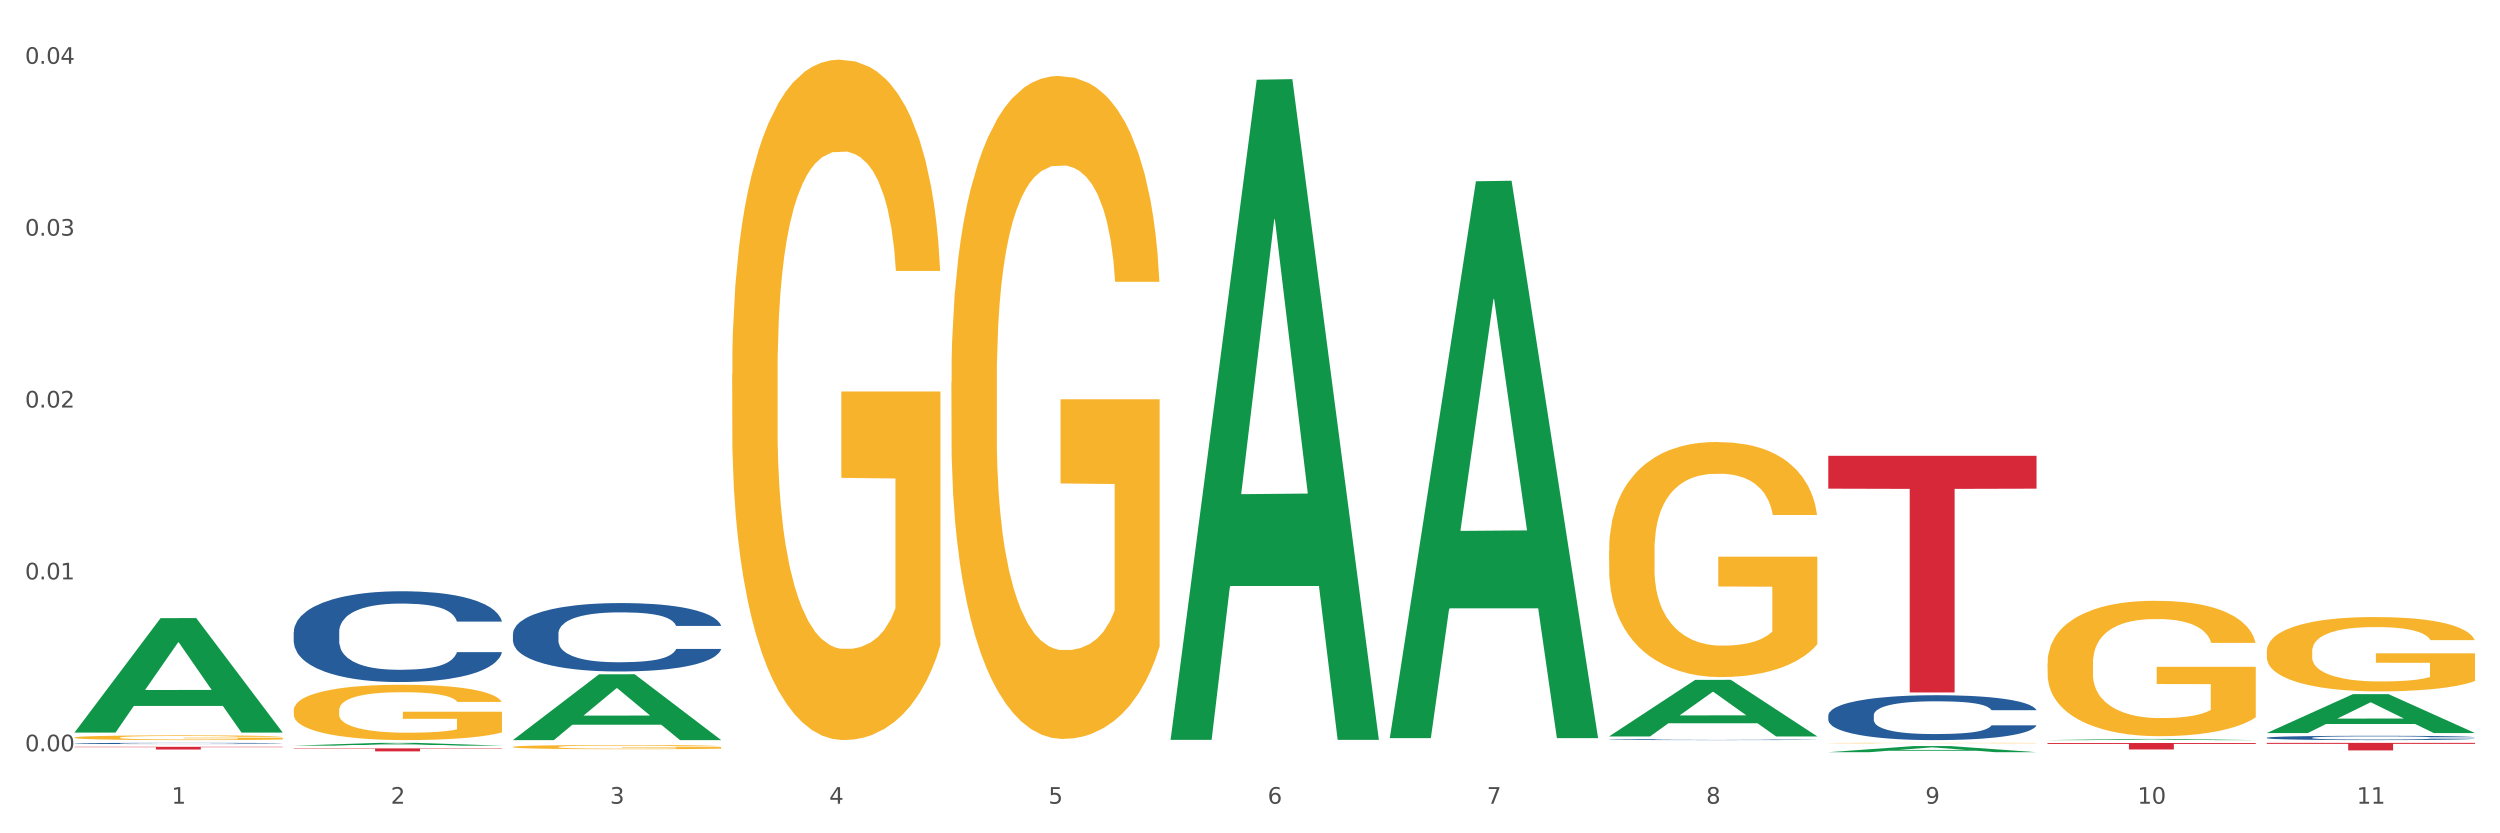 <?xml version="1.0" encoding="utf-8" standalone="no"?>
<!DOCTYPE svg PUBLIC "-//W3C//DTD SVG 1.1//EN"
  "http://www.w3.org/Graphics/SVG/1.1/DTD/svg11.dtd">
<svg xmlns:xlink="http://www.w3.org/1999/xlink" width="1080pt" height="360pt" viewBox="0 0 1080 360" xmlns="http://www.w3.org/2000/svg" version="1.1">
 <rect x="0" y="0" width="1080" height="360" fill="#333333" stroke="none"/>
 <defs>
  <style type="text/css">*{stroke-linejoin: round; stroke-linecap: butt}</style>
 </defs>
 <g id="figure_1">
  <g id="patch_1">
   <path d="M 0 360 
L 1080 360 
L 1080 0 
L 0 0 
z
" style="fill: #ffffff; stroke: #ffffff; stroke-linejoin: miter"/>
  </g>
  <g id="axes_1">
   <g id="matplotlib.axis_1">
    <g id="xtick_1">
     <g id="text_1">
      <!-- 1 -->
      <g style="fill: #4d4d4d" transform="translate(74.106 347.204) scale(0.096 -0.096)">
       <defs>
        <path id="DejaVuSans-31" d="M 794 531 
L 1825 531 
L 1825 4091 
L 703 3866 
L 703 4441 
L 1819 4666 
L 2450 4666 
L 2450 531 
L 3481 531 
L 3481 0 
L 794 0 
L 794 531 
z
" transform="scale(0.016)"/>
       </defs>
       <use xlink:href="#DejaVuSans-31"/>
      </g>
     </g>
    </g>
    <g id="xtick_2">
     <g id="text_2">
      <!-- 2 -->
      <g style="fill: #4d4d4d" transform="translate(168.812 347.204) scale(0.096 -0.096)">
       <defs>
        <path id="DejaVuSans-32" d="M 1228 531 
L 3431 531 
L 3431 0 
L 469 0 
L 469 531 
Q 828 903 1448 1529 
Q 2069 2156 2228 2338 
Q 2531 2678 2651 2914 
Q 2772 3150 2772 3378 
Q 2772 3750 2511 3984 
Q 2250 4219 1831 4219 
Q 1534 4219 1204 4116 
Q 875 4013 500 3803 
L 500 4441 
Q 881 4594 1212 4672 
Q 1544 4750 1819 4750 
Q 2544 4750 2975 4387 
Q 3406 4025 3406 3419 
Q 3406 3131 3298 2873 
Q 3191 2616 2906 2266 
Q 2828 2175 2409 1742 
Q 1991 1309 1228 531 
z
" transform="scale(0.016)"/>
       </defs>
       <use xlink:href="#DejaVuSans-32"/>
      </g>
     </g>
    </g>
    <g id="xtick_3">
     <g id="text_3">
      <!-- 3 -->
      <g style="fill: #4d4d4d" transform="translate(263.517 347.204) scale(0.096 -0.096)">
       <defs>
        <path id="DejaVuSans-33" d="M 2597 2516 
Q 3050 2419 3304 2112 
Q 3559 1806 3559 1356 
Q 3559 666 3084 287 
Q 2609 -91 1734 -91 
Q 1441 -91 1130 -33 
Q 819 25 488 141 
L 488 750 
Q 750 597 1062 519 
Q 1375 441 1716 441 
Q 2309 441 2620 675 
Q 2931 909 2931 1356 
Q 2931 1769 2642 2001 
Q 2353 2234 1838 2234 
L 1294 2234 
L 1294 2753 
L 1863 2753 
Q 2328 2753 2575 2939 
Q 2822 3125 2822 3475 
Q 2822 3834 2567 4026 
Q 2313 4219 1838 4219 
Q 1578 4219 1281 4162 
Q 984 4106 628 3988 
L 628 4550 
Q 988 4650 1302 4700 
Q 1616 4750 1894 4750 
Q 2613 4750 3031 4423 
Q 3450 4097 3450 3541 
Q 3450 3153 3228 2886 
Q 3006 2619 2597 2516 
z
" transform="scale(0.016)"/>
       </defs>
       <use xlink:href="#DejaVuSans-33"/>
      </g>
     </g>
    </g>
    <g id="xtick_4">
     <g id="text_4">
      <!-- 4 -->
      <g style="fill: #4d4d4d" transform="translate(358.223 347.204) scale(0.096 -0.096)">
       <defs>
        <path id="DejaVuSans-34" d="M 2419 4116 
L 825 1625 
L 2419 1625 
L 2419 4116 
z
M 2253 4666 
L 3047 4666 
L 3047 1625 
L 3713 1625 
L 3713 1100 
L 3047 1100 
L 3047 0 
L 2419 0 
L 2419 1100 
L 313 1100 
L 313 1709 
L 2253 4666 
z
" transform="scale(0.016)"/>
       </defs>
       <use xlink:href="#DejaVuSans-34"/>
      </g>
     </g>
    </g>
    <g id="xtick_5">
     <g id="text_5">
      <!-- 5 -->
      <g style="fill: #4d4d4d" transform="translate(452.928 347.204) scale(0.096 -0.096)">
       <defs>
        <path id="DejaVuSans-35" d="M 691 4666 
L 3169 4666 
L 3169 4134 
L 1269 4134 
L 1269 2991 
Q 1406 3038 1543 3061 
Q 1681 3084 1819 3084 
Q 2600 3084 3056 2656 
Q 3513 2228 3513 1497 
Q 3513 744 3044 326 
Q 2575 -91 1722 -91 
Q 1428 -91 1123 -41 
Q 819 9 494 109 
L 494 744 
Q 775 591 1075 516 
Q 1375 441 1709 441 
Q 2250 441 2565 725 
Q 2881 1009 2881 1497 
Q 2881 1984 2565 2268 
Q 2250 2553 1709 2553 
Q 1456 2553 1204 2497 
Q 953 2441 691 2322 
L 691 4666 
z
" transform="scale(0.016)"/>
       </defs>
       <use xlink:href="#DejaVuSans-35"/>
      </g>
     </g>
    </g>
    <g id="xtick_6">
     <g id="text_6">
      <!-- 6 -->
      <g style="fill: #4d4d4d" transform="translate(547.634 347.204) scale(0.096 -0.096)">
       <defs>
        <path id="DejaVuSans-36" d="M 2113 2584 
Q 1688 2584 1439 2293 
Q 1191 2003 1191 1497 
Q 1191 994 1439 701 
Q 1688 409 2113 409 
Q 2538 409 2786 701 
Q 3034 994 3034 1497 
Q 3034 2003 2786 2293 
Q 2538 2584 2113 2584 
z
M 3366 4563 
L 3366 3988 
Q 3128 4100 2886 4159 
Q 2644 4219 2406 4219 
Q 1781 4219 1451 3797 
Q 1122 3375 1075 2522 
Q 1259 2794 1537 2939 
Q 1816 3084 2150 3084 
Q 2853 3084 3261 2657 
Q 3669 2231 3669 1497 
Q 3669 778 3244 343 
Q 2819 -91 2113 -91 
Q 1303 -91 875 529 
Q 447 1150 447 2328 
Q 447 3434 972 4092 
Q 1497 4750 2381 4750 
Q 2619 4750 2861 4703 
Q 3103 4656 3366 4563 
z
" transform="scale(0.016)"/>
       </defs>
       <use xlink:href="#DejaVuSans-36"/>
      </g>
     </g>
    </g>
    <g id="xtick_7">
     <g id="text_7">
      <!-- 7 -->
      <g style="fill: #4d4d4d" transform="translate(642.339 347.204) scale(0.096 -0.096)">
       <defs>
        <path id="DejaVuSans-37" d="M 525 4666 
L 3525 4666 
L 3525 4397 
L 1831 0 
L 1172 0 
L 2766 4134 
L 525 4134 
L 525 4666 
z
" transform="scale(0.016)"/>
       </defs>
       <use xlink:href="#DejaVuSans-37"/>
      </g>
     </g>
    </g>
    <g id="xtick_8">
     <g id="text_8">
      <!-- 8 -->
      <g style="fill: #4d4d4d" transform="translate(737.044 347.204) scale(0.096 -0.096)">
       <defs>
        <path id="DejaVuSans-38" d="M 2034 2216 
Q 1584 2216 1326 1975 
Q 1069 1734 1069 1313 
Q 1069 891 1326 650 
Q 1584 409 2034 409 
Q 2484 409 2743 651 
Q 3003 894 3003 1313 
Q 3003 1734 2745 1975 
Q 2488 2216 2034 2216 
z
M 1403 2484 
Q 997 2584 770 2862 
Q 544 3141 544 3541 
Q 544 4100 942 4425 
Q 1341 4750 2034 4750 
Q 2731 4750 3128 4425 
Q 3525 4100 3525 3541 
Q 3525 3141 3298 2862 
Q 3072 2584 2669 2484 
Q 3125 2378 3379 2068 
Q 3634 1759 3634 1313 
Q 3634 634 3220 271 
Q 2806 -91 2034 -91 
Q 1263 -91 848 271 
Q 434 634 434 1313 
Q 434 1759 690 2068 
Q 947 2378 1403 2484 
z
M 1172 3481 
Q 1172 3119 1398 2916 
Q 1625 2713 2034 2713 
Q 2441 2713 2670 2916 
Q 2900 3119 2900 3481 
Q 2900 3844 2670 4047 
Q 2441 4250 2034 4250 
Q 1625 4250 1398 4047 
Q 1172 3844 1172 3481 
z
" transform="scale(0.016)"/>
       </defs>
       <use xlink:href="#DejaVuSans-38"/>
      </g>
     </g>
    </g>
    <g id="xtick_9">
     <g id="text_9">
      <!-- 9 -->
      <g style="fill: #4d4d4d" transform="translate(831.75 347.204) scale(0.096 -0.096)">
       <defs>
        <path id="DejaVuSans-39" d="M 703 97 
L 703 672 
Q 941 559 1184 500 
Q 1428 441 1663 441 
Q 2288 441 2617 861 
Q 2947 1281 2994 2138 
Q 2813 1869 2534 1725 
Q 2256 1581 1919 1581 
Q 1219 1581 811 2004 
Q 403 2428 403 3163 
Q 403 3881 828 4315 
Q 1253 4750 1959 4750 
Q 2769 4750 3195 4129 
Q 3622 3509 3622 2328 
Q 3622 1225 3098 567 
Q 2575 -91 1691 -91 
Q 1453 -91 1209 -44 
Q 966 3 703 97 
z
M 1959 2075 
Q 2384 2075 2632 2365 
Q 2881 2656 2881 3163 
Q 2881 3666 2632 3958 
Q 2384 4250 1959 4250 
Q 1534 4250 1286 3958 
Q 1038 3666 1038 3163 
Q 1038 2656 1286 2365 
Q 1534 2075 1959 2075 
z
" transform="scale(0.016)"/>
       </defs>
       <use xlink:href="#DejaVuSans-39"/>
      </g>
     </g>
    </g>
    <g id="xtick_10">
     <g id="text_10">
      <!-- 10 -->
      <g style="fill: #4d4d4d" transform="translate(923.401 347.204) scale(0.096 -0.096)">
       <defs>
        <path id="DejaVuSans-30" d="M 2034 4250 
Q 1547 4250 1301 3770 
Q 1056 3291 1056 2328 
Q 1056 1369 1301 889 
Q 1547 409 2034 409 
Q 2525 409 2770 889 
Q 3016 1369 3016 2328 
Q 3016 3291 2770 3770 
Q 2525 4250 2034 4250 
z
M 2034 4750 
Q 2819 4750 3233 4129 
Q 3647 3509 3647 2328 
Q 3647 1150 3233 529 
Q 2819 -91 2034 -91 
Q 1250 -91 836 529 
Q 422 1150 422 2328 
Q 422 3509 836 4129 
Q 1250 4750 2034 4750 
z
" transform="scale(0.016)"/>
       </defs>
       <use xlink:href="#DejaVuSans-31"/>
       <use xlink:href="#DejaVuSans-30" transform="translate(63.623 0)"/>
      </g>
     </g>
    </g>
    <g id="xtick_11">
     <g id="text_11">
      <!-- 11 -->
      <g style="fill: #4d4d4d" transform="translate(1018.107 347.204) scale(0.096 -0.096)">
       <use xlink:href="#DejaVuSans-31"/>
       <use xlink:href="#DejaVuSans-31" transform="translate(63.623 0)"/>
      </g>
     </g>
    </g>
    <g id="xtick_12"/>
    <g id="xtick_13"/>
    <g id="xtick_14"/>
    <g id="xtick_15"/>
    <g id="xtick_16"/>
    <g id="xtick_17"/>
    <g id="xtick_18"/>
    <g id="xtick_19"/>
    <g id="xtick_20"/>
    <g id="xtick_21"/>
   </g>
   <g id="matplotlib.axis_2">
    <g id="ytick_1">
     <g id="text_12">
      <!-- 0.00 -->
      <g style="fill: #4d4d4d" transform="translate(10.8 324.554) scale(0.096 -0.096)">
       <defs>
        <path id="DejaVuSans-2e" d="M 684 794 
L 1344 794 
L 1344 0 
L 684 0 
L 684 794 
z
" transform="scale(0.016)"/>
       </defs>
       <use xlink:href="#DejaVuSans-30"/>
       <use xlink:href="#DejaVuSans-2e" transform="translate(63.623 0)"/>
       <use xlink:href="#DejaVuSans-30" transform="translate(95.41 0)"/>
       <use xlink:href="#DejaVuSans-30" transform="translate(159.033 0)"/>
      </g>
     </g>
    </g>
    <g id="ytick_2">
     <g id="text_13">
      <!-- 0.01 -->
      <g style="fill: #4d4d4d" transform="translate(10.8 250.307) scale(0.096 -0.096)">
       <use xlink:href="#DejaVuSans-30"/>
       <use xlink:href="#DejaVuSans-2e" transform="translate(63.623 0)"/>
       <use xlink:href="#DejaVuSans-30" transform="translate(95.41 0)"/>
       <use xlink:href="#DejaVuSans-31" transform="translate(159.033 0)"/>
      </g>
     </g>
    </g>
    <g id="ytick_3">
     <g id="text_14">
      <!-- 0.02 -->
      <g style="fill: #4d4d4d" transform="translate(10.8 176.06) scale(0.096 -0.096)">
       <use xlink:href="#DejaVuSans-30"/>
       <use xlink:href="#DejaVuSans-2e" transform="translate(63.623 0)"/>
       <use xlink:href="#DejaVuSans-30" transform="translate(95.41 0)"/>
       <use xlink:href="#DejaVuSans-32" transform="translate(159.033 0)"/>
      </g>
     </g>
    </g>
    <g id="ytick_4">
     <g id="text_15">
      <!-- 0.03 -->
      <g style="fill: #4d4d4d" transform="translate(10.8 101.812) scale(0.096 -0.096)">
       <use xlink:href="#DejaVuSans-30"/>
       <use xlink:href="#DejaVuSans-2e" transform="translate(63.623 0)"/>
       <use xlink:href="#DejaVuSans-30" transform="translate(95.41 0)"/>
       <use xlink:href="#DejaVuSans-33" transform="translate(159.033 0)"/>
      </g>
     </g>
    </g>
    <g id="ytick_5">
     <g id="text_16">
      <!-- 0.04 -->
      <g style="fill: #4d4d4d" transform="translate(10.8 27.565) scale(0.096 -0.096)">
       <use xlink:href="#DejaVuSans-30"/>
       <use xlink:href="#DejaVuSans-2e" transform="translate(63.623 0)"/>
       <use xlink:href="#DejaVuSans-30" transform="translate(95.41 0)"/>
       <use xlink:href="#DejaVuSans-34" transform="translate(159.033 0)"/>
      </g>
     </g>
    </g>
    <g id="ytick_6"/>
    <g id="ytick_7"/>
    <g id="ytick_8"/>
    <g id="ytick_9"/>
   </g>
   <g id="PolyCollection_1">
    <path d="M 32.175 316.4 
L 32.268 316.354 
L 69.369 267.043 
L 84.766 266.996 
L 122.145 316.493 
L 104.337 316.493 
L 96.267 304.967 
L 57.96 304.967 
L 57.682 305.153 
L 49.891 316.493 
L 32.175 316.493 
L 32.175 316.4 
L 62.783 298.089 
L 91.444 298.042 
L 77.253 277.546 
L 77.067 277.453 
L 76.882 277.593 
L 62.691 298.042 
L 62.783 298.089 
L 32.175 316.4 
z
" clip-path="url(#p773d356ede)" style="fill: #109648"/>
    <path d="M 789.819 196.892 
L 879.789 196.892 
L 879.789 211.103 
L 844.398 211.199 
L 844.398 299.152 
L 824.997 299.152 
L 824.997 211.199 
L 789.819 211.103 
L 789.819 196.988 
L 789.819 196.892 
z
" clip-path="url(#p773d356ede)" style="fill: #d62839"/>
    <path d="M 126.88 323.3 
L 216.851 323.3 
L 216.851 323.48 
L 181.46 323.481 
L 181.46 324.593 
L 162.058 324.593 
L 162.058 323.481 
L 126.88 323.48 
L 126.88 323.301 
L 126.88 323.3 
z
" clip-path="url(#p773d356ede)" style="fill: #d62839"/>
    <path d="M 32.175 322.632 
L 122.145 322.632 
L 122.145 322.795 
L 86.754 322.796 
L 86.754 323.808 
L 67.353 323.808 
L 67.353 322.796 
L 32.175 322.795 
L 32.175 322.633 
L 32.175 322.632 
z
" clip-path="url(#p773d356ede)" style="fill: #d62839"/>
    <path d="M 126.88 306.868 
L 126.987 306.846 
L 126.987 306.06 
L 127.199 305.384 
L 128.261 303.746 
L 129.855 302.393 
L 131.023 301.672 
L 132.192 301.083 
L 133.572 300.494 
L 135.272 299.882 
L 138.352 298.987 
L 140.264 298.529 
L 142.601 298.049 
L 146.85 297.35 
L 149.931 296.957 
L 153.117 296.63 
L 158.322 296.237 
L 161.721 296.062 
L 165.333 295.931 
L 169.688 295.844 
L 172.981 295.822 
L 180.204 295.887 
L 186.365 296.084 
L 189.339 296.237 
L 193.163 296.499 
L 195.181 296.673 
L 198.474 297.023 
L 201.873 297.481 
L 204.21 297.874 
L 207.716 298.616 
L 210.371 299.358 
L 212.814 300.275 
L 214.089 300.908 
L 215.045 301.498 
L 215.895 302.175 
L 216.744 303.244 
L 197.624 303.244 
L 196.881 302.48 
L 195.712 301.76 
L 194.013 301.061 
L 192.526 300.625 
L 189.976 300.079 
L 187.64 299.73 
L 185.196 299.468 
L 182.222 299.249 
L 179.885 299.14 
L 176.592 299.053 
L 170.113 299.075 
L 165.758 299.249 
L 162.784 299.468 
L 160.872 299.664 
L 159.172 299.882 
L 157.26 300.188 
L 155.029 300.646 
L 153.436 301.061 
L 151.843 301.585 
L 150.568 302.109 
L 149.4 302.72 
L 148.444 303.375 
L 147.7 304.052 
L 147.063 304.882 
L 146.532 306.257 
L 146.532 309.248 
L 146.744 309.924 
L 147.275 310.819 
L 147.912 311.496 
L 148.975 312.304 
L 149.931 312.85 
L 151.736 313.636 
L 153.755 314.29 
L 155.348 314.705 
L 156.941 315.055 
L 159.703 315.535 
L 162.784 315.928 
L 165.439 316.168 
L 169.051 316.386 
L 171.494 316.474 
L 173.618 316.517 
L 178.823 316.517 
L 182.541 316.452 
L 186.684 316.299 
L 189.87 316.102 
L 192.526 315.862 
L 195.5 315.469 
L 197.412 315.098 
L 197.412 310.536 
L 174.043 310.514 
L 174.043 307.479 
L 216.851 307.479 
L 216.851 316.386 
L 215.045 316.845 
L 213.027 317.259 
L 210.902 317.631 
L 207.716 318.089 
L 203.892 318.526 
L 200.492 318.831 
L 196.881 319.093 
L 192.632 319.333 
L 187.108 319.552 
L 183.709 319.639 
L 179.46 319.704 
L 174.468 319.726 
L 170.113 319.683 
L 165.864 319.573 
L 161.403 319.377 
L 157.048 319.093 
L 153.755 318.809 
L 150.462 318.46 
L 146.956 318.002 
L 144.195 317.565 
L 142.07 317.172 
L 139.733 316.67 
L 137.184 316.015 
L 135.272 315.426 
L 133.572 314.814 
L 131.767 314.029 
L 130.492 313.352 
L 129.217 312.5 
L 128.474 311.867 
L 127.624 310.885 
L 126.987 309.51 
L 126.88 306.868 
z
" clip-path="url(#p773d356ede)" style="fill: #f7b32b"/>
    <path d="M 32.175 321.151 
L 32.281 321.151 
L 32.281 321.137 
L 32.6 321.118 
L 33.77 321.083 
L 35.259 321.057 
L 37.811 321.026 
L 39.194 321.013 
L 41.002 320.999 
L 44.724 320.975 
L 48.978 320.956 
L 51.956 320.945 
L 54.189 320.938 
L 59.187 320.925 
L 62.059 320.92 
L 65.036 320.915 
L 67.589 320.912 
L 71.843 320.909 
L 75.246 320.907 
L 79.181 320.907 
L 82.477 320.907 
L 86.838 320.909 
L 93.219 320.915 
L 95.665 320.919 
L 98.961 320.925 
L 102.365 320.933 
L 105.13 320.941 
L 108.32 320.952 
L 111.617 320.967 
L 114.807 320.986 
L 117.041 321.003 
L 118.848 321.022 
L 120.444 321.044 
L 121.613 321.068 
L 122.145 321.089 
L 102.684 321.089 
L 102.152 321.07 
L 101.088 321.05 
L 100.025 321.037 
L 98.855 321.026 
L 97.047 321.014 
L 95.452 321.006 
L 92.793 320.996 
L 90.347 320.99 
L 88.327 320.987 
L 85.881 320.984 
L 80.67 320.981 
L 76.947 320.981 
L 74.608 320.982 
L 71.736 320.984 
L 69.29 320.988 
L 66.419 320.994 
L 64.186 321 
L 61.952 321.009 
L 60.676 321.015 
L 58.762 321.026 
L 57.486 321.035 
L 55.784 321.05 
L 54.827 321.061 
L 53.126 321.089 
L 52.381 321.11 
L 52.062 321.124 
L 51.849 321.14 
L 51.849 321.218 
L 52.487 321.253 
L 53.019 321.268 
L 53.87 321.284 
L 55.465 321.306 
L 57.805 321.328 
L 60.251 321.343 
L 62.271 321.353 
L 64.186 321.36 
L 66.1 321.365 
L 68.44 321.37 
L 70.354 321.373 
L 73.225 321.376 
L 76.628 321.377 
L 79.287 321.377 
L 84.711 321.375 
L 87.157 321.372 
L 89.496 321.369 
L 92.049 321.363 
L 94.069 321.358 
L 95.239 321.353 
L 97.153 321.344 
L 98.642 321.334 
L 99.919 321.322 
L 100.769 321.312 
L 101.726 321.297 
L 102.471 321.281 
L 102.684 321.272 
L 122.145 321.272 
L 121.72 321.289 
L 120.975 321.307 
L 119.487 321.33 
L 118.317 321.344 
L 116.509 321.36 
L 114.595 321.374 
L 111.936 321.389 
L 109.49 321.401 
L 106.937 321.411 
L 104.172 321.42 
L 99.174 321.432 
L 97.366 321.436 
L 93.538 321.441 
L 90.56 321.445 
L 86.2 321.448 
L 81.733 321.45 
L 77.054 321.451 
L 72.906 321.45 
L 68.333 321.447 
L 65.462 321.444 
L 62.271 321.44 
L 58.549 321.433 
L 55.04 321.424 
L 51.743 321.414 
L 48.659 321.403 
L 45.788 321.39 
L 42.065 321.368 
L 39.3 321.348 
L 37.28 321.328 
L 35.897 321.312 
L 34.515 321.291 
L 33.77 321.277 
L 32.6 321.242 
L 32.175 321.209 
L 32.175 321.151 
z
" clip-path="url(#p773d356ede)" style="fill: #255c99"/>
    <path d="M 126.88 273.042 
L 126.987 273.007 
L 126.987 272.004 
L 127.306 270.642 
L 128.476 268.135 
L 129.965 266.237 
L 132.517 264.016 
L 133.899 263.085 
L 135.707 262.046 
L 139.43 260.362 
L 143.683 258.93 
L 146.661 258.142 
L 148.894 257.64 
L 153.893 256.745 
L 156.764 256.351 
L 159.742 256.028 
L 162.294 255.813 
L 166.548 255.563 
L 169.951 255.455 
L 173.886 255.419 
L 177.183 255.455 
L 181.543 255.598 
L 187.924 256.028 
L 190.37 256.279 
L 193.667 256.709 
L 197.07 257.282 
L 199.835 257.855 
L 203.025 258.679 
L 206.322 259.753 
L 209.513 261.115 
L 211.746 262.368 
L 213.554 263.694 
L 215.149 265.305 
L 216.319 267.061 
L 216.851 268.529 
L 197.389 268.529 
L 196.857 267.204 
L 195.794 265.771 
L 194.73 264.804 
L 193.561 264.016 
L 191.753 263.12 
L 190.157 262.547 
L 187.499 261.867 
L 185.053 261.437 
L 183.032 261.186 
L 180.586 260.971 
L 175.375 260.756 
L 171.653 260.756 
L 169.313 260.828 
L 166.442 261.007 
L 163.996 261.258 
L 161.124 261.688 
L 158.891 262.153 
L 156.658 262.762 
L 155.382 263.192 
L 153.467 263.98 
L 152.191 264.625 
L 150.49 265.735 
L 149.533 266.523 
L 147.831 268.565 
L 147.087 270.069 
L 146.768 271.108 
L 146.555 272.254 
L 146.555 277.842 
L 147.193 280.349 
L 147.725 281.424 
L 148.575 282.642 
L 150.171 284.218 
L 152.51 285.758 
L 154.956 286.869 
L 156.977 287.549 
L 158.891 288.051 
L 160.805 288.445 
L 163.145 288.803 
L 165.059 289.018 
L 167.931 289.233 
L 171.334 289.34 
L 173.993 289.34 
L 179.416 289.161 
L 181.862 288.982 
L 184.202 288.731 
L 186.754 288.337 
L 188.775 287.907 
L 189.945 287.585 
L 191.859 286.904 
L 193.348 286.188 
L 194.624 285.364 
L 195.475 284.648 
L 196.432 283.573 
L 197.176 282.355 
L 197.389 281.711 
L 216.851 281.711 
L 216.425 283 
L 215.681 284.254 
L 214.192 285.937 
L 213.022 286.904 
L 211.214 288.086 
L 209.3 289.089 
L 206.641 290.2 
L 204.195 291.024 
L 201.643 291.74 
L 198.878 292.385 
L 193.88 293.28 
L 192.072 293.531 
L 188.243 293.961 
L 185.265 294.212 
L 180.905 294.462 
L 176.439 294.606 
L 171.759 294.641 
L 167.612 294.57 
L 163.039 294.355 
L 160.167 294.14 
L 156.977 293.817 
L 153.255 293.316 
L 149.745 292.707 
L 146.448 291.991 
L 143.364 291.167 
L 140.493 290.236 
L 136.771 288.695 
L 134.006 287.191 
L 131.985 285.794 
L 130.603 284.612 
L 129.22 283.108 
L 128.476 282.069 
L 127.306 279.561 
L 126.88 277.233 
L 126.88 273.042 
z
" clip-path="url(#p773d356ede)" style="fill: #255c99"/>
    <path d="M 221.586 273.807 
L 221.692 273.78 
L 221.692 273.024 
L 222.011 271.998 
L 223.181 270.108 
L 224.67 268.678 
L 227.222 267.004 
L 228.605 266.302 
L 230.413 265.519 
L 234.135 264.251 
L 238.389 263.171 
L 241.367 262.577 
L 243.6 262.199 
L 248.598 261.524 
L 251.47 261.227 
L 254.447 260.984 
L 257 260.822 
L 261.254 260.633 
L 264.657 260.552 
L 268.592 260.525 
L 271.888 260.552 
L 276.249 260.66 
L 282.63 260.984 
L 285.076 261.173 
L 288.372 261.497 
L 291.775 261.929 
L 294.541 262.361 
L 297.731 262.982 
L 301.028 263.792 
L 304.218 264.817 
L 306.451 265.762 
L 308.259 266.761 
L 309.855 267.976 
L 311.024 269.299 
L 311.556 270.405 
L 292.095 270.405 
L 291.563 269.407 
L 290.499 268.327 
L 289.436 267.598 
L 288.266 267.004 
L 286.458 266.329 
L 284.863 265.897 
L 282.204 265.384 
L 279.758 265.06 
L 277.738 264.871 
L 275.292 264.709 
L 270.081 264.548 
L 266.358 264.548 
L 264.019 264.601 
L 261.147 264.736 
L 258.701 264.925 
L 255.83 265.249 
L 253.597 265.6 
L 251.363 266.059 
L 250.087 266.383 
L 248.173 266.977 
L 246.897 267.463 
L 245.195 268.3 
L 244.238 268.894 
L 242.536 270.432 
L 241.792 271.566 
L 241.473 272.349 
L 241.26 273.213 
L 241.26 277.424 
L 241.898 279.314 
L 242.43 280.123 
L 243.281 281.041 
L 244.876 282.229 
L 247.216 283.39 
L 249.662 284.227 
L 251.682 284.74 
L 253.597 285.117 
L 255.511 285.414 
L 257.851 285.684 
L 259.765 285.846 
L 262.636 286.008 
L 266.039 286.089 
L 268.698 286.089 
L 274.122 285.954 
L 276.568 285.819 
L 278.907 285.63 
L 281.46 285.333 
L 283.48 285.01 
L 284.65 284.767 
L 286.564 284.254 
L 288.053 283.714 
L 289.329 283.093 
L 290.18 282.553 
L 291.137 281.743 
L 291.882 280.825 
L 292.095 280.339 
L 311.556 280.339 
L 311.131 281.311 
L 310.386 282.256 
L 308.897 283.525 
L 307.728 284.254 
L 305.92 285.144 
L 304.005 285.9 
L 301.347 286.737 
L 298.901 287.358 
L 296.348 287.898 
L 293.583 288.384 
L 288.585 289.059 
L 286.777 289.248 
L 282.949 289.572 
L 279.971 289.761 
L 275.611 289.95 
L 271.144 290.058 
L 266.465 290.085 
L 262.317 290.031 
L 257.744 289.869 
L 254.873 289.707 
L 251.682 289.464 
L 247.96 289.086 
L 244.451 288.627 
L 241.154 288.087 
L 238.07 287.466 
L 235.198 286.764 
L 231.476 285.603 
L 228.711 284.47 
L 226.691 283.417 
L 225.308 282.526 
L 223.926 281.392 
L 223.181 280.609 
L 222.011 278.72 
L 221.586 276.965 
L 221.586 273.807 
z
" clip-path="url(#p773d356ede)" style="fill: #255c99"/>
    <path d="M 695.113 319.504 
L 695.22 319.503 
L 695.22 319.493 
L 695.539 319.479 
L 696.709 319.453 
L 698.197 319.434 
L 700.75 319.411 
L 702.132 319.401 
L 703.94 319.39 
L 707.662 319.373 
L 711.916 319.358 
L 714.894 319.35 
L 717.127 319.345 
L 722.126 319.336 
L 724.997 319.332 
L 727.975 319.328 
L 730.527 319.326 
L 734.781 319.324 
L 738.184 319.323 
L 742.119 319.322 
L 745.416 319.323 
L 749.776 319.324 
L 756.157 319.328 
L 758.603 319.331 
L 761.9 319.335 
L 765.303 319.341 
L 768.068 319.347 
L 771.258 319.356 
L 774.555 319.367 
L 777.746 319.381 
L 779.979 319.394 
L 781.787 319.407 
L 783.382 319.424 
L 784.552 319.442 
L 785.084 319.457 
L 765.622 319.457 
L 765.09 319.444 
L 764.027 319.429 
L 762.963 319.419 
L 761.793 319.411 
L 759.985 319.401 
L 758.39 319.396 
L 755.732 319.389 
L 753.286 319.384 
L 751.265 319.382 
L 748.819 319.379 
L 743.608 319.377 
L 739.886 319.377 
L 737.546 319.378 
L 734.675 319.38 
L 732.229 319.382 
L 729.357 319.387 
L 727.124 319.392 
L 724.891 319.398 
L 723.615 319.402 
L 721.7 319.41 
L 720.424 319.417 
L 718.723 319.428 
L 717.765 319.437 
L 716.064 319.458 
L 715.319 319.473 
L 715 319.484 
L 714.788 319.496 
L 714.788 319.553 
L 715.426 319.579 
L 715.958 319.59 
L 716.808 319.603 
L 718.404 319.619 
L 720.743 319.635 
L 723.189 319.646 
L 725.21 319.653 
L 727.124 319.658 
L 729.038 319.662 
L 731.378 319.666 
L 733.292 319.668 
L 736.164 319.671 
L 739.567 319.672 
L 742.225 319.672 
L 747.649 319.67 
L 750.095 319.668 
L 752.435 319.665 
L 754.987 319.661 
L 757.008 319.657 
L 758.178 319.654 
L 760.092 319.647 
L 761.581 319.639 
L 762.857 319.631 
L 763.708 319.623 
L 764.665 319.612 
L 765.409 319.6 
L 765.622 319.593 
L 785.084 319.593 
L 784.658 319.606 
L 783.914 319.619 
L 782.425 319.637 
L 781.255 319.647 
L 779.447 319.659 
L 777.533 319.669 
L 774.874 319.681 
L 772.428 319.689 
L 769.876 319.696 
L 767.111 319.703 
L 762.112 319.712 
L 760.305 319.715 
L 756.476 319.719 
L 753.498 319.722 
L 749.138 319.724 
L 744.671 319.726 
L 739.992 319.726 
L 735.845 319.726 
L 731.272 319.723 
L 728.4 319.721 
L 725.21 319.718 
L 721.488 319.713 
L 717.978 319.706 
L 714.681 319.699 
L 711.597 319.69 
L 708.726 319.681 
L 705.004 319.665 
L 702.239 319.65 
L 700.218 319.635 
L 698.836 319.623 
L 697.453 319.607 
L 696.709 319.597 
L 695.539 319.571 
L 695.113 319.547 
L 695.113 319.504 
z
" clip-path="url(#p773d356ede)" style="fill: #255c99"/>
    <path d="M 789.819 309.046 
L 789.925 309.029 
L 789.925 308.533 
L 790.244 307.86 
L 791.414 306.62 
L 792.903 305.681 
L 795.455 304.583 
L 796.838 304.122 
L 798.646 303.609 
L 802.368 302.776 
L 806.622 302.068 
L 809.6 301.678 
L 811.833 301.43 
L 816.831 300.988 
L 819.703 300.793 
L 822.68 300.633 
L 825.233 300.527 
L 829.487 300.403 
L 832.89 300.35 
L 836.825 300.332 
L 840.121 300.35 
L 844.482 300.421 
L 850.862 300.633 
L 853.308 300.757 
L 856.605 300.97 
L 860.008 301.253 
L 862.773 301.537 
L 865.964 301.944 
L 869.261 302.475 
L 872.451 303.148 
L 874.684 303.768 
L 876.492 304.424 
L 878.087 305.221 
L 879.257 306.088 
L 879.789 306.815 
L 860.327 306.815 
L 859.796 306.159 
L 858.732 305.451 
L 857.669 304.973 
L 856.499 304.583 
L 854.691 304.14 
L 853.096 303.857 
L 850.437 303.52 
L 847.991 303.308 
L 845.97 303.184 
L 843.524 303.078 
L 838.313 302.971 
L 834.591 302.971 
L 832.252 303.007 
L 829.38 303.095 
L 826.934 303.219 
L 824.063 303.432 
L 821.83 303.662 
L 819.596 303.963 
L 818.32 304.176 
L 816.406 304.565 
L 815.13 304.884 
L 813.428 305.433 
L 812.471 305.823 
L 810.769 306.832 
L 810.025 307.576 
L 809.706 308.09 
L 809.493 308.657 
L 809.493 311.42 
L 810.131 312.659 
L 810.663 313.191 
L 811.514 313.793 
L 813.109 314.572 
L 815.449 315.334 
L 817.895 315.883 
L 819.915 316.219 
L 821.83 316.467 
L 823.744 316.662 
L 826.083 316.839 
L 827.998 316.946 
L 830.869 317.052 
L 834.272 317.105 
L 836.931 317.105 
L 842.355 317.016 
L 844.801 316.928 
L 847.14 316.804 
L 849.693 316.609 
L 851.713 316.397 
L 852.883 316.237 
L 854.797 315.901 
L 856.286 315.546 
L 857.562 315.139 
L 858.413 314.785 
L 859.37 314.253 
L 860.115 313.651 
L 860.327 313.332 
L 879.789 313.332 
L 879.364 313.97 
L 878.619 314.59 
L 877.13 315.422 
L 875.961 315.901 
L 874.153 316.485 
L 872.238 316.981 
L 869.58 317.53 
L 867.134 317.937 
L 864.581 318.292 
L 861.816 318.61 
L 856.818 319.053 
L 855.01 319.177 
L 851.181 319.39 
L 848.204 319.514 
L 843.843 319.638 
L 839.377 319.709 
L 834.698 319.726 
L 830.55 319.691 
L 825.977 319.585 
L 823.106 319.478 
L 819.915 319.319 
L 816.193 319.071 
L 812.684 318.77 
L 809.387 318.416 
L 806.303 318.008 
L 803.431 317.548 
L 799.709 316.786 
L 796.944 316.042 
L 794.924 315.352 
L 793.541 314.767 
L 792.158 314.023 
L 791.414 313.51 
L 790.244 312.27 
L 789.819 311.119 
L 789.819 309.046 
z
" clip-path="url(#p773d356ede)" style="fill: #255c99"/>
    <path d="M 979.23 318.7 
L 979.336 318.698 
L 979.336 318.65 
L 979.655 318.586 
L 980.825 318.466 
L 982.314 318.376 
L 984.866 318.271 
L 986.249 318.226 
L 988.057 318.177 
L 991.779 318.097 
L 996.033 318.029 
L 999.01 317.991 
L 1001.244 317.968 
L 1006.242 317.925 
L 1009.114 317.906 
L 1012.091 317.891 
L 1014.644 317.881 
L 1018.898 317.869 
L 1022.301 317.864 
L 1026.236 317.862 
L 1029.532 317.864 
L 1033.893 317.871 
L 1040.273 317.891 
L 1042.719 317.903 
L 1046.016 317.923 
L 1049.419 317.951 
L 1052.184 317.978 
L 1055.375 318.017 
L 1058.672 318.068 
L 1061.862 318.133 
L 1064.095 318.192 
L 1065.903 318.255 
L 1067.498 318.332 
L 1068.668 318.415 
L 1069.2 318.485 
L 1049.738 318.485 
L 1049.207 318.422 
L 1048.143 318.354 
L 1047.08 318.308 
L 1045.91 318.271 
L 1044.102 318.228 
L 1042.507 318.201 
L 1039.848 318.168 
L 1037.402 318.148 
L 1035.381 318.136 
L 1032.935 318.126 
L 1027.724 318.116 
L 1024.002 318.116 
L 1021.663 318.119 
L 1018.791 318.128 
L 1016.345 318.14 
L 1013.474 318.16 
L 1011.24 318.182 
L 1009.007 318.211 
L 1007.731 318.231 
L 1005.817 318.269 
L 1004.541 318.3 
L 1002.839 318.352 
L 1001.882 318.39 
L 1000.18 318.487 
L 999.436 318.558 
L 999.117 318.608 
L 998.904 318.662 
L 998.904 318.928 
L 999.542 319.047 
L 1000.074 319.098 
L 1000.925 319.156 
L 1002.52 319.231 
L 1004.86 319.304 
L 1007.306 319.357 
L 1009.326 319.389 
L 1011.24 319.413 
L 1013.155 319.432 
L 1015.494 319.449 
L 1017.409 319.459 
L 1020.28 319.469 
L 1023.683 319.474 
L 1026.342 319.474 
L 1031.766 319.466 
L 1034.212 319.457 
L 1036.551 319.445 
L 1039.104 319.427 
L 1041.124 319.406 
L 1042.294 319.391 
L 1044.208 319.359 
L 1045.697 319.324 
L 1046.973 319.285 
L 1047.824 319.251 
L 1048.781 319.2 
L 1049.526 319.142 
L 1049.738 319.112 
L 1069.2 319.112 
L 1068.775 319.173 
L 1068.03 319.233 
L 1066.541 319.313 
L 1065.371 319.359 
L 1063.564 319.415 
L 1061.649 319.462 
L 1058.991 319.515 
L 1056.545 319.554 
L 1053.992 319.588 
L 1051.227 319.619 
L 1046.229 319.662 
L 1044.421 319.673 
L 1040.592 319.694 
L 1037.615 319.706 
L 1033.254 319.718 
L 1028.788 319.725 
L 1024.109 319.726 
L 1019.961 319.723 
L 1015.388 319.713 
L 1012.517 319.702 
L 1009.326 319.687 
L 1005.604 319.663 
L 1002.095 319.634 
L 998.798 319.6 
L 995.714 319.561 
L 992.842 319.517 
L 989.12 319.444 
L 986.355 319.372 
L 984.334 319.306 
L 982.952 319.25 
L 981.569 319.178 
L 980.825 319.129 
L 979.655 319.01 
L 979.23 318.899 
L 979.23 318.7 
z
" clip-path="url(#p773d356ede)" style="fill: #255c99"/>
    <path d="M 979.23 281.41 
L 979.336 281.381 
L 979.336 280.325 
L 979.548 279.416 
L 980.611 277.216 
L 982.204 275.398 
L 983.372 274.43 
L 984.541 273.638 
L 985.922 272.846 
L 987.621 272.025 
L 990.702 270.822 
L 992.614 270.206 
L 994.951 269.561 
L 999.2 268.623 
L 1002.28 268.095 
L 1005.467 267.655 
L 1010.672 267.127 
L 1014.071 266.892 
L 1017.682 266.716 
L 1022.037 266.599 
L 1025.33 266.57 
L 1032.553 266.658 
L 1038.714 266.922 
L 1041.688 267.127 
L 1045.512 267.479 
L 1047.531 267.714 
L 1050.824 268.183 
L 1054.223 268.799 
L 1056.56 269.327 
L 1060.065 270.324 
L 1062.72 271.321 
L 1065.164 272.553 
L 1066.438 273.403 
L 1067.394 274.195 
L 1068.244 275.104 
L 1069.094 276.541 
L 1049.974 276.541 
L 1049.23 275.515 
L 1048.062 274.547 
L 1046.362 273.609 
L 1044.875 273.022 
L 1042.326 272.289 
L 1039.989 271.82 
L 1037.546 271.468 
L 1034.572 271.174 
L 1032.235 271.028 
L 1028.942 270.91 
L 1022.462 270.94 
L 1018.107 271.174 
L 1015.133 271.468 
L 1013.221 271.732 
L 1011.521 272.025 
L 1009.609 272.435 
L 1007.379 273.051 
L 1005.785 273.609 
L 1004.192 274.312 
L 1002.917 275.016 
L 1001.749 275.838 
L 1000.793 276.717 
L 1000.049 277.627 
L 999.412 278.741 
L 998.881 280.589 
L 998.881 284.607 
L 999.093 285.516 
L 999.624 286.718 
L 1000.262 287.627 
L 1001.324 288.713 
L 1002.28 289.446 
L 1004.086 290.502 
L 1006.104 291.381 
L 1007.697 291.939 
L 1009.291 292.408 
L 1012.052 293.053 
L 1015.133 293.581 
L 1017.788 293.904 
L 1021.4 294.197 
L 1023.843 294.314 
L 1025.968 294.373 
L 1031.172 294.373 
L 1034.89 294.285 
L 1039.033 294.08 
L 1042.22 293.816 
L 1044.875 293.493 
L 1047.849 292.965 
L 1049.761 292.467 
L 1049.761 286.337 
L 1026.392 286.308 
L 1026.392 282.231 
L 1069.2 282.231 
L 1069.2 294.197 
L 1067.394 294.813 
L 1065.376 295.37 
L 1063.252 295.869 
L 1060.065 296.485 
L 1056.241 297.071 
L 1052.842 297.482 
L 1049.23 297.834 
L 1044.981 298.156 
L 1039.458 298.45 
L 1036.059 298.567 
L 1031.81 298.655 
L 1026.817 298.684 
L 1022.462 298.626 
L 1018.213 298.479 
L 1013.752 298.215 
L 1009.397 297.834 
L 1006.104 297.452 
L 1002.811 296.983 
L 999.306 296.367 
L 996.544 295.781 
L 994.42 295.253 
L 992.083 294.578 
L 989.533 293.698 
L 987.621 292.907 
L 985.922 292.085 
L 984.116 291.03 
L 982.841 290.12 
L 981.567 288.977 
L 980.823 288.126 
L 979.973 286.806 
L 979.336 284.959 
L 979.23 281.41 
z
" clip-path="url(#p773d356ede)" style="fill: #f7b32b"/>
    <path d="M 884.524 286.573 
L 884.631 286.52 
L 884.631 284.596 
L 884.843 282.94 
L 885.905 278.933 
L 887.499 275.621 
L 888.667 273.858 
L 889.835 272.415 
L 891.216 270.973 
L 892.916 269.477 
L 895.996 267.287 
L 897.908 266.165 
L 900.245 264.989 
L 904.494 263.28 
L 907.575 262.318 
L 910.761 261.517 
L 915.966 260.555 
L 919.365 260.128 
L 922.977 259.807 
L 927.332 259.594 
L 930.625 259.54 
L 937.848 259.7 
L 944.009 260.181 
L 946.983 260.555 
L 950.807 261.196 
L 952.825 261.624 
L 956.118 262.479 
L 959.517 263.6 
L 961.854 264.562 
L 965.359 266.378 
L 968.015 268.195 
L 970.458 270.439 
L 971.733 271.988 
L 972.689 273.431 
L 973.539 275.087 
L 974.388 277.705 
L 955.268 277.705 
L 954.525 275.835 
L 953.356 274.072 
L 951.657 272.362 
L 950.17 271.294 
L 947.62 269.958 
L 945.283 269.103 
L 942.84 268.462 
L 939.866 267.928 
L 937.529 267.661 
L 934.236 267.447 
L 927.757 267.5 
L 923.402 267.928 
L 920.427 268.462 
L 918.515 268.943 
L 916.816 269.477 
L 914.904 270.225 
L 912.673 271.347 
L 911.08 272.362 
L 909.487 273.644 
L 908.212 274.926 
L 907.043 276.422 
L 906.087 278.025 
L 905.344 279.681 
L 904.707 281.711 
L 904.175 285.077 
L 904.175 292.396 
L 904.388 294.052 
L 904.919 296.243 
L 905.556 297.899 
L 906.619 299.876 
L 907.575 301.211 
L 909.38 303.135 
L 911.399 304.737 
L 912.992 305.752 
L 914.585 306.607 
L 917.347 307.783 
L 920.427 308.744 
L 923.083 309.332 
L 926.695 309.866 
L 929.138 310.08 
L 931.262 310.187 
L 936.467 310.187 
L 940.185 310.026 
L 944.327 309.652 
L 947.514 309.172 
L 950.17 308.584 
L 953.144 307.622 
L 955.056 306.714 
L 955.056 295.548 
L 931.687 295.495 
L 931.687 288.069 
L 974.495 288.069 
L 974.495 309.866 
L 972.689 310.988 
L 970.671 312.003 
L 968.546 312.911 
L 965.359 314.033 
L 961.535 315.102 
L 958.136 315.85 
L 954.525 316.491 
L 950.276 317.078 
L 944.752 317.613 
L 941.353 317.826 
L 937.104 317.987 
L 932.112 318.04 
L 927.757 317.933 
L 923.508 317.666 
L 919.047 317.185 
L 914.691 316.491 
L 911.399 315.796 
L 908.106 314.941 
L 904.6 313.82 
L 901.839 312.751 
L 899.714 311.789 
L 897.377 310.561 
L 894.828 308.958 
L 892.916 307.515 
L 891.216 306.02 
L 889.411 304.096 
L 888.136 302.44 
L 886.861 300.357 
L 886.118 298.807 
L 885.268 296.403 
L 884.631 293.037 
L 884.524 286.573 
z
" clip-path="url(#p773d356ede)" style="fill: #f7b32b"/>
    <path d="M 789.819 320.999 
L 789.925 320.999 
L 789.925 320.992 
L 790.138 320.987 
L 791.2 320.973 
L 792.793 320.962 
L 793.962 320.956 
L 795.13 320.951 
L 796.511 320.946 
L 798.21 320.941 
L 801.291 320.933 
L 803.203 320.929 
L 805.54 320.925 
L 809.789 320.92 
L 812.869 320.916 
L 816.056 320.914 
L 821.261 320.91 
L 824.66 320.909 
L 828.271 320.908 
L 832.626 320.907 
L 835.919 320.907 
L 843.142 320.907 
L 849.303 320.909 
L 852.277 320.91 
L 856.101 320.913 
L 858.12 320.914 
L 861.413 320.917 
L 864.812 320.921 
L 867.149 320.924 
L 870.654 320.93 
L 873.309 320.936 
L 875.753 320.944 
L 877.027 320.949 
L 877.983 320.954 
L 878.833 320.96 
L 879.683 320.969 
L 860.563 320.969 
L 859.819 320.963 
L 858.651 320.957 
L 856.951 320.951 
L 855.464 320.947 
L 852.915 320.942 
L 850.578 320.94 
L 848.135 320.937 
L 845.161 320.936 
L 842.824 320.935 
L 839.531 320.934 
L 833.051 320.934 
L 828.696 320.936 
L 825.722 320.937 
L 823.81 320.939 
L 822.11 320.941 
L 820.198 320.943 
L 817.968 320.947 
L 816.374 320.951 
L 814.781 320.955 
L 813.506 320.959 
L 812.338 320.965 
L 811.382 320.97 
L 810.638 320.976 
L 810.001 320.983 
L 809.47 320.994 
L 809.47 321.019 
L 809.682 321.025 
L 810.213 321.032 
L 810.851 321.038 
L 811.913 321.045 
L 812.869 321.049 
L 814.675 321.056 
L 816.693 321.061 
L 818.286 321.065 
L 819.88 321.068 
L 822.641 321.072 
L 825.722 321.075 
L 828.377 321.077 
L 831.989 321.079 
L 834.432 321.08 
L 836.557 321.08 
L 841.761 321.08 
L 845.479 321.079 
L 849.622 321.078 
L 852.809 321.076 
L 855.464 321.074 
L 858.438 321.071 
L 860.35 321.068 
L 860.35 321.03 
L 836.981 321.03 
L 836.981 321.004 
L 879.789 321.004 
L 879.789 321.079 
L 877.983 321.083 
L 875.965 321.086 
L 873.841 321.089 
L 870.654 321.093 
L 866.83 321.097 
L 863.431 321.099 
L 859.819 321.101 
L 855.57 321.103 
L 850.047 321.105 
L 846.648 321.106 
L 842.399 321.107 
L 837.406 321.107 
L 833.051 321.106 
L 828.802 321.105 
L 824.341 321.104 
L 819.986 321.101 
L 816.693 321.099 
L 813.4 321.096 
L 809.895 321.092 
L 807.133 321.089 
L 805.009 321.085 
L 802.672 321.081 
L 800.122 321.076 
L 798.21 321.071 
L 796.511 321.066 
L 794.705 321.059 
L 793.43 321.053 
L 792.156 321.046 
L 791.412 321.041 
L 790.562 321.033 
L 789.925 321.021 
L 789.819 320.999 
z
" clip-path="url(#p773d356ede)" style="fill: #f7b32b"/>
    <path d="M 695.113 237.873 
L 695.22 237.78 
L 695.22 234.441 
L 695.432 231.566 
L 696.494 224.609 
L 698.088 218.859 
L 699.256 215.798 
L 700.424 213.294 
L 701.805 210.789 
L 703.505 208.192 
L 706.585 204.389 
L 708.497 202.442 
L 710.834 200.401 
L 715.083 197.433 
L 718.164 195.764 
L 721.35 194.372 
L 726.555 192.703 
L 729.954 191.961 
L 733.566 191.404 
L 737.921 191.033 
L 741.214 190.941 
L 748.437 191.219 
L 754.598 192.054 
L 757.572 192.703 
L 761.396 193.816 
L 763.414 194.558 
L 766.707 196.042 
L 770.106 197.99 
L 772.443 199.659 
L 775.948 202.813 
L 778.604 205.966 
L 781.047 209.862 
L 782.322 212.552 
L 783.278 215.056 
L 784.128 217.931 
L 784.977 222.476 
L 765.857 222.476 
L 765.114 219.23 
L 763.945 216.169 
L 762.246 213.201 
L 760.759 211.346 
L 758.209 209.027 
L 755.872 207.543 
L 753.429 206.43 
L 750.455 205.503 
L 748.118 205.039 
L 744.825 204.668 
L 738.346 204.761 
L 733.991 205.503 
L 731.016 206.43 
L 729.104 207.265 
L 727.405 208.192 
L 725.493 209.491 
L 723.262 211.439 
L 721.669 213.201 
L 720.076 215.427 
L 718.801 217.653 
L 717.632 220.25 
L 716.676 223.033 
L 715.933 225.908 
L 715.296 229.432 
L 714.764 235.276 
L 714.764 247.983 
L 714.977 250.858 
L 715.508 254.661 
L 716.145 257.536 
L 717.208 260.968 
L 718.164 263.287 
L 719.969 266.626 
L 721.988 269.408 
L 723.581 271.171 
L 725.174 272.655 
L 727.936 274.695 
L 731.016 276.365 
L 733.672 277.385 
L 737.284 278.313 
L 739.727 278.684 
L 741.851 278.869 
L 747.056 278.869 
L 750.774 278.591 
L 754.916 277.942 
L 758.103 277.107 
L 760.759 276.087 
L 763.733 274.417 
L 765.645 272.84 
L 765.645 253.455 
L 742.276 253.362 
L 742.276 240.47 
L 785.084 240.47 
L 785.084 278.313 
L 783.278 280.26 
L 781.26 282.023 
L 779.135 283.599 
L 775.948 285.547 
L 772.124 287.402 
L 768.725 288.701 
L 765.114 289.814 
L 760.865 290.834 
L 755.341 291.762 
L 751.942 292.133 
L 747.693 292.411 
L 742.701 292.504 
L 738.346 292.318 
L 734.097 291.854 
L 729.636 291.02 
L 725.28 289.814 
L 721.988 288.608 
L 718.695 287.124 
L 715.189 285.176 
L 712.428 283.321 
L 710.303 281.652 
L 707.966 279.518 
L 705.417 276.736 
L 703.505 274.231 
L 701.805 271.634 
L 700 268.295 
L 698.725 265.42 
L 697.45 261.803 
L 696.707 259.113 
L 695.857 254.939 
L 695.22 249.096 
L 695.113 237.873 
z
" clip-path="url(#p773d356ede)" style="fill: #f7b32b"/>
    <path d="M 410.997 165.163 
L 411.103 164.901 
L 411.103 155.484 
L 411.316 147.375 
L 412.378 127.757 
L 413.971 111.539 
L 415.14 102.907 
L 416.308 95.845 
L 417.689 88.782 
L 419.388 81.458 
L 422.469 70.733 
L 424.381 65.24 
L 426.718 59.485 
L 430.967 51.115 
L 434.047 46.406 
L 437.234 42.483 
L 442.439 37.774 
L 445.838 35.682 
L 449.449 34.112 
L 453.804 33.066 
L 457.097 32.804 
L 464.32 33.589 
L 470.481 35.943 
L 473.456 37.774 
L 477.28 40.913 
L 479.298 43.006 
L 482.591 47.191 
L 485.99 52.684 
L 488.327 57.393 
L 491.832 66.286 
L 494.488 75.18 
L 496.931 86.166 
L 498.205 93.752 
L 499.161 100.815 
L 500.011 108.923 
L 500.861 121.741 
L 481.741 121.741 
L 480.997 112.586 
L 479.829 103.953 
L 478.129 95.583 
L 476.642 90.351 
L 474.093 83.812 
L 471.756 79.627 
L 469.313 76.488 
L 466.339 73.872 
L 464.002 72.564 
L 460.709 71.518 
L 454.229 71.779 
L 449.874 73.872 
L 446.9 76.488 
L 444.988 78.842 
L 443.288 81.458 
L 441.376 85.12 
L 439.146 90.613 
L 437.552 95.583 
L 435.959 101.861 
L 434.684 108.139 
L 433.516 115.463 
L 432.56 123.31 
L 431.816 131.419 
L 431.179 141.359 
L 430.648 157.838 
L 430.648 193.675 
L 430.86 201.783 
L 431.392 212.508 
L 432.029 220.617 
L 433.091 230.295 
L 434.047 236.835 
L 435.853 246.252 
L 437.871 254.099 
L 439.464 259.069 
L 441.058 263.254 
L 443.82 269.009 
L 446.9 273.717 
L 449.556 276.595 
L 453.167 279.21 
L 455.61 280.257 
L 457.735 280.78 
L 462.94 280.78 
L 466.657 279.995 
L 470.8 278.164 
L 473.987 275.81 
L 476.642 272.932 
L 479.616 268.224 
L 481.528 263.777 
L 481.528 209.108 
L 458.16 208.846 
L 458.16 172.487 
L 500.967 172.487 
L 500.967 279.21 
L 499.161 284.703 
L 497.143 289.673 
L 495.019 294.12 
L 491.832 299.613 
L 488.008 304.845 
L 484.609 308.507 
L 480.997 311.646 
L 476.748 314.523 
L 471.225 317.139 
L 467.826 318.185 
L 463.577 318.97 
L 458.584 319.232 
L 454.229 318.708 
L 449.98 317.401 
L 445.519 315.046 
L 441.164 311.646 
L 437.871 308.245 
L 434.578 304.06 
L 431.073 298.567 
L 428.311 293.335 
L 426.187 288.627 
L 423.85 282.611 
L 421.3 274.763 
L 419.388 267.701 
L 417.689 260.377 
L 415.883 250.96 
L 414.608 242.851 
L 413.334 232.65 
L 412.59 225.064 
L 411.74 213.293 
L 411.103 196.813 
L 410.997 165.163 
z
" clip-path="url(#p773d356ede)" style="fill: #f7b32b"/>
    <path d="M 316.291 161.602 
L 316.398 161.333 
L 316.398 151.668 
L 316.61 143.346 
L 317.672 123.211 
L 319.266 106.567 
L 320.434 97.707 
L 321.603 90.459 
L 322.983 83.21 
L 324.683 75.694 
L 327.763 64.687 
L 329.675 59.049 
L 332.012 53.143 
L 336.261 44.552 
L 339.342 39.72 
L 342.528 35.693 
L 347.733 30.86 
L 351.132 28.713 
L 354.744 27.102 
L 359.099 26.028 
L 362.392 25.759 
L 369.615 26.565 
L 375.776 28.981 
L 378.75 30.86 
L 382.574 34.082 
L 384.592 36.23 
L 387.885 40.525 
L 391.284 46.163 
L 393.621 50.995 
L 397.127 60.123 
L 399.782 69.25 
L 402.225 80.526 
L 403.5 88.311 
L 404.456 95.56 
L 405.306 103.882 
L 406.155 117.037 
L 387.035 117.037 
L 386.292 107.641 
L 385.123 98.781 
L 383.424 90.191 
L 381.937 84.821 
L 379.387 78.11 
L 377.051 73.814 
L 374.607 70.593 
L 371.633 67.908 
L 369.296 66.566 
L 366.003 65.492 
L 359.524 65.76 
L 355.169 67.908 
L 352.195 70.593 
L 350.283 73.009 
L 348.583 75.694 
L 346.671 79.452 
L 344.44 85.09 
L 342.847 90.191 
L 341.254 96.634 
L 339.979 103.077 
L 338.811 110.594 
L 337.855 118.648 
L 337.111 126.97 
L 336.474 137.171 
L 335.943 154.085 
L 335.943 190.864 
L 336.155 199.186 
L 336.686 210.193 
L 337.323 218.516 
L 338.386 228.449 
L 339.342 235.16 
L 341.147 244.825 
L 343.166 252.879 
L 344.759 257.98 
L 346.352 262.275 
L 349.114 268.181 
L 352.195 273.014 
L 354.85 275.967 
L 358.462 278.651 
L 360.905 279.725 
L 363.029 280.262 
L 368.234 280.262 
L 371.952 279.457 
L 376.095 277.577 
L 379.281 275.161 
L 381.937 272.208 
L 384.911 267.376 
L 386.823 262.812 
L 386.823 206.703 
L 363.454 206.435 
L 363.454 169.119 
L 406.262 169.119 
L 406.262 278.651 
L 404.456 284.289 
L 402.438 289.39 
L 400.313 293.954 
L 397.127 299.591 
L 393.303 304.961 
L 389.903 308.719 
L 386.292 311.941 
L 382.043 314.894 
L 376.519 317.578 
L 373.12 318.652 
L 368.871 319.458 
L 363.879 319.726 
L 359.524 319.189 
L 355.275 317.847 
L 350.814 315.431 
L 346.459 311.941 
L 343.166 308.451 
L 339.873 304.155 
L 336.367 298.518 
L 333.606 293.148 
L 331.481 288.316 
L 329.144 282.141 
L 326.595 274.087 
L 324.683 266.839 
L 322.983 259.322 
L 321.178 249.657 
L 319.903 241.335 
L 318.628 230.865 
L 317.885 223.08 
L 317.035 210.999 
L 316.398 194.086 
L 316.291 161.602 
z
" clip-path="url(#p773d356ede)" style="fill: #f7b32b"/>
    <path d="M 221.586 322.685 
L 221.692 322.683 
L 221.692 322.623 
L 221.905 322.572 
L 222.967 322.447 
L 224.56 322.344 
L 225.729 322.289 
L 226.897 322.244 
L 228.278 322.2 
L 229.978 322.153 
L 233.058 322.085 
L 234.97 322.05 
L 237.307 322.013 
L 241.556 321.96 
L 244.636 321.93 
L 247.823 321.905 
L 253.028 321.875 
L 256.427 321.862 
L 260.038 321.852 
L 264.394 321.845 
L 267.686 321.844 
L 274.91 321.849 
L 281.07 321.864 
L 284.045 321.875 
L 287.869 321.895 
L 289.887 321.909 
L 293.18 321.935 
L 296.579 321.97 
L 298.916 322 
L 302.421 322.057 
L 305.077 322.113 
L 307.52 322.183 
L 308.794 322.231 
L 309.75 322.276 
L 310.6 322.328 
L 311.45 322.409 
L 292.33 322.409 
L 291.586 322.351 
L 290.418 322.296 
L 288.718 322.243 
L 287.231 322.209 
L 284.682 322.168 
L 282.345 322.141 
L 279.902 322.121 
L 276.928 322.105 
L 274.591 322.096 
L 271.298 322.09 
L 264.818 322.091 
L 260.463 322.105 
L 257.489 322.121 
L 255.577 322.136 
L 253.878 322.153 
L 251.966 322.176 
L 249.735 322.211 
L 248.142 322.243 
L 246.548 322.283 
L 245.274 322.323 
L 244.105 322.369 
L 243.149 322.419 
L 242.406 322.47 
L 241.768 322.534 
L 241.237 322.638 
L 241.237 322.866 
L 241.45 322.918 
L 241.981 322.986 
L 242.618 323.037 
L 243.68 323.099 
L 244.636 323.14 
L 246.442 323.2 
L 248.46 323.25 
L 250.054 323.282 
L 251.647 323.308 
L 254.409 323.345 
L 257.489 323.375 
L 260.145 323.393 
L 263.756 323.41 
L 266.199 323.416 
L 268.324 323.42 
L 273.529 323.42 
L 277.246 323.415 
L 281.389 323.403 
L 284.576 323.388 
L 287.231 323.37 
L 290.206 323.34 
L 292.118 323.312 
L 292.118 322.964 
L 268.749 322.963 
L 268.749 322.731 
L 311.556 322.731 
L 311.556 323.41 
L 309.75 323.445 
L 307.732 323.476 
L 305.608 323.504 
L 302.421 323.539 
L 298.597 323.573 
L 295.198 323.596 
L 291.586 323.616 
L 287.338 323.634 
L 281.814 323.651 
L 278.415 323.657 
L 274.166 323.662 
L 269.174 323.664 
L 264.818 323.661 
L 260.57 323.652 
L 256.108 323.637 
L 251.753 323.616 
L 248.46 323.594 
L 245.167 323.568 
L 241.662 323.533 
L 238.9 323.499 
L 236.776 323.469 
L 234.439 323.431 
L 231.89 323.381 
L 229.978 323.337 
L 228.278 323.29 
L 226.472 323.23 
L 225.198 323.179 
L 223.923 323.114 
L 223.179 323.066 
L 222.33 322.991 
L 221.692 322.886 
L 221.586 322.685 
z
" clip-path="url(#p773d356ede)" style="fill: #f7b32b"/>
    <path d="M 884.524 320.986 
L 974.495 320.986 
L 974.495 321.372 
L 939.103 321.375 
L 939.103 323.77 
L 919.702 323.77 
L 919.702 321.375 
L 884.524 321.372 
L 884.524 320.988 
L 884.524 320.986 
z
" clip-path="url(#p773d356ede)" style="fill: #d62839"/>
    <path d="M 979.23 320.907 
L 1069.2 320.907 
L 1069.2 321.361 
L 1033.809 321.364 
L 1033.809 324.172 
L 1014.408 324.172 
L 1014.408 321.364 
L 979.23 321.361 
L 979.23 320.91 
L 979.23 320.907 
z
" clip-path="url(#p773d356ede)" style="fill: #d62839"/>
    <path d="M 32.175 318.622 
L 32.281 318.62 
L 32.281 318.553 
L 32.494 318.495 
L 33.556 318.354 
L 35.149 318.238 
L 36.318 318.176 
L 37.486 318.126 
L 38.867 318.075 
L 40.567 318.023 
L 43.647 317.946 
L 45.559 317.906 
L 47.896 317.865 
L 52.145 317.805 
L 55.225 317.771 
L 58.412 317.743 
L 63.617 317.71 
L 67.016 317.695 
L 70.627 317.683 
L 74.983 317.676 
L 78.275 317.674 
L 85.499 317.68 
L 91.659 317.696 
L 94.634 317.71 
L 98.458 317.732 
L 100.476 317.747 
L 103.769 317.777 
L 107.168 317.816 
L 109.505 317.85 
L 113.01 317.914 
L 115.666 317.978 
L 118.109 318.056 
L 119.383 318.111 
L 120.339 318.161 
L 121.189 318.219 
L 122.039 318.311 
L 102.919 318.311 
L 102.175 318.246 
L 101.007 318.184 
L 99.307 318.124 
L 97.82 318.086 
L 95.271 318.039 
L 92.934 318.009 
L 90.491 317.987 
L 87.517 317.968 
L 85.18 317.959 
L 81.887 317.951 
L 75.407 317.953 
L 71.052 317.968 
L 68.078 317.987 
L 66.166 318.004 
L 64.467 318.023 
L 62.555 318.049 
L 60.324 318.088 
L 58.731 318.124 
L 57.137 318.169 
L 55.863 318.214 
L 54.694 318.266 
L 53.738 318.322 
L 52.995 318.381 
L 52.357 318.452 
L 51.826 318.57 
L 51.826 318.827 
L 52.039 318.885 
L 52.57 318.962 
L 53.207 319.02 
L 54.269 319.089 
L 55.225 319.136 
L 57.031 319.203 
L 59.049 319.26 
L 60.643 319.295 
L 62.236 319.325 
L 64.998 319.366 
L 68.078 319.4 
L 70.734 319.421 
L 74.345 319.44 
L 76.788 319.447 
L 78.913 319.451 
L 84.118 319.451 
L 87.835 319.445 
L 91.978 319.432 
L 95.165 319.415 
L 97.82 319.395 
L 100.795 319.361 
L 102.707 319.329 
L 102.707 318.937 
L 79.338 318.935 
L 79.338 318.675 
L 122.145 318.675 
L 122.145 319.44 
L 120.339 319.479 
L 118.321 319.514 
L 116.197 319.546 
L 113.01 319.586 
L 109.186 319.623 
L 105.787 319.649 
L 102.175 319.672 
L 97.927 319.693 
L 92.403 319.711 
L 89.004 319.719 
L 84.755 319.724 
L 79.763 319.726 
L 75.407 319.723 
L 71.159 319.713 
L 66.697 319.696 
L 62.342 319.672 
L 59.049 319.648 
L 55.756 319.618 
L 52.251 319.578 
L 49.489 319.541 
L 47.365 319.507 
L 45.028 319.464 
L 42.479 319.408 
L 40.567 319.357 
L 38.867 319.305 
L 37.061 319.237 
L 35.787 319.179 
L 34.512 319.106 
L 33.768 319.052 
L 32.919 318.967 
L 32.281 318.849 
L 32.175 318.622 
z
" clip-path="url(#p773d356ede)" style="fill: #f7b32b"/>
    <path d="M 884.524 319.725 
L 884.617 319.725 
L 921.718 319.221 
L 937.115 319.221 
L 974.495 319.726 
L 956.686 319.726 
L 948.616 319.609 
L 910.31 319.609 
L 910.031 319.61 
L 902.24 319.726 
L 884.524 319.726 
L 884.524 319.725 
L 915.133 319.538 
L 943.793 319.538 
L 929.602 319.328 
L 929.417 319.327 
L 929.231 319.329 
L 915.04 319.538 
L 915.133 319.538 
L 884.524 319.725 
z
" clip-path="url(#p773d356ede)" style="fill: #109648"/>
    <path d="M 789.819 324.945 
L 789.912 324.942 
L 827.013 322.29 
L 842.41 322.287 
L 879.789 324.95 
L 861.981 324.95 
L 853.911 324.33 
L 815.604 324.33 
L 815.326 324.34 
L 807.535 324.95 
L 789.819 324.95 
L 789.819 324.945 
L 820.427 323.96 
L 849.088 323.957 
L 834.897 322.855 
L 834.711 322.85 
L 834.526 322.857 
L 820.335 323.957 
L 820.427 323.96 
L 789.819 324.945 
z
" clip-path="url(#p773d356ede)" style="fill: #109648"/>
    <path d="M 695.113 318.096 
L 695.206 318.073 
L 732.307 293.707 
L 747.704 293.684 
L 785.084 318.142 
L 767.275 318.142 
L 759.206 312.446 
L 720.899 312.446 
L 720.62 312.538 
L 712.829 318.142 
L 695.113 318.142 
L 695.113 318.096 
L 725.722 309.048 
L 754.382 309.025 
L 740.191 298.897 
L 740.006 298.851 
L 739.82 298.92 
L 725.629 309.025 
L 725.722 309.048 
L 695.113 318.096 
z
" clip-path="url(#p773d356ede)" style="fill: #109648"/>
    <path d="M 600.408 318.434 
L 600.501 318.208 
L 637.602 78.303 
L 652.999 78.077 
L 690.378 318.886 
L 672.57 318.886 
L 664.5 262.811 
L 626.193 262.811 
L 625.915 263.715 
L 618.124 318.886 
L 600.408 318.886 
L 600.408 318.434 
L 631.016 229.346 
L 659.677 229.12 
L 645.486 129.405 
L 645.3 128.952 
L 645.115 129.631 
L 630.924 229.12 
L 631.016 229.346 
L 600.408 318.434 
z
" clip-path="url(#p773d356ede)" style="fill: #109648"/>
    <path d="M 505.702 319.081 
L 505.795 318.813 
L 542.896 34.449 
L 558.293 34.181 
L 595.673 319.617 
L 577.864 319.617 
L 569.795 253.15 
L 531.488 253.15 
L 531.209 254.222 
L 523.418 319.617 
L 505.702 319.617 
L 505.702 319.081 
L 536.311 213.483 
L 564.971 213.215 
L 550.78 95.021 
L 550.595 94.485 
L 550.409 95.289 
L 536.218 213.215 
L 536.311 213.483 
L 505.702 319.081 
z
" clip-path="url(#p773d356ede)" style="fill: #109648"/>
    <path d="M 221.586 319.673 
L 221.679 319.646 
L 258.78 291.292 
L 274.177 291.265 
L 311.556 319.726 
L 293.748 319.726 
L 285.678 313.099 
L 247.371 313.099 
L 247.093 313.206 
L 239.302 319.726 
L 221.586 319.726 
L 221.586 319.673 
L 252.194 309.144 
L 280.855 309.117 
L 266.664 297.331 
L 266.478 297.278 
L 266.293 297.358 
L 252.102 309.117 
L 252.194 309.144 
L 221.586 319.673 
z
" clip-path="url(#p773d356ede)" style="fill: #109648"/>
    <path d="M 126.88 322.117 
L 126.973 322.116 
L 164.074 320.908 
L 179.471 320.907 
L 216.851 322.119 
L 199.042 322.119 
L 190.973 321.837 
L 152.666 321.837 
L 152.387 321.842 
L 144.596 322.119 
L 126.88 322.119 
L 126.88 322.117 
L 157.489 321.669 
L 186.15 321.667 
L 171.958 321.165 
L 171.773 321.163 
L 171.587 321.166 
L 157.396 321.667 
L 157.489 321.669 
L 126.88 322.117 
z
" clip-path="url(#p773d356ede)" style="fill: #109648"/>
    <path d="M 979.23 316.65 
L 979.323 316.634 
L 1016.424 299.881 
L 1031.821 299.865 
L 1069.2 316.681 
L 1051.391 316.681 
L 1043.322 312.765 
L 1005.015 312.765 
L 1004.737 312.829 
L 996.946 316.681 
L 979.23 316.681 
L 979.23 316.65 
L 1009.838 310.428 
L 1038.499 310.413 
L 1024.308 303.449 
L 1024.122 303.418 
L 1023.937 303.465 
L 1009.745 310.413 
L 1009.838 310.428 
L 979.23 316.65 
z
" clip-path="url(#p773d356ede)" style="fill: #109648"/>
   </g>
  </g>
 </g>
 <defs>
  <clipPath id="p773d356ede">
   <rect x="32.175" y="10.8" width="1037.025" height="329.109"/>
  </clipPath>
 </defs>
</svg>
